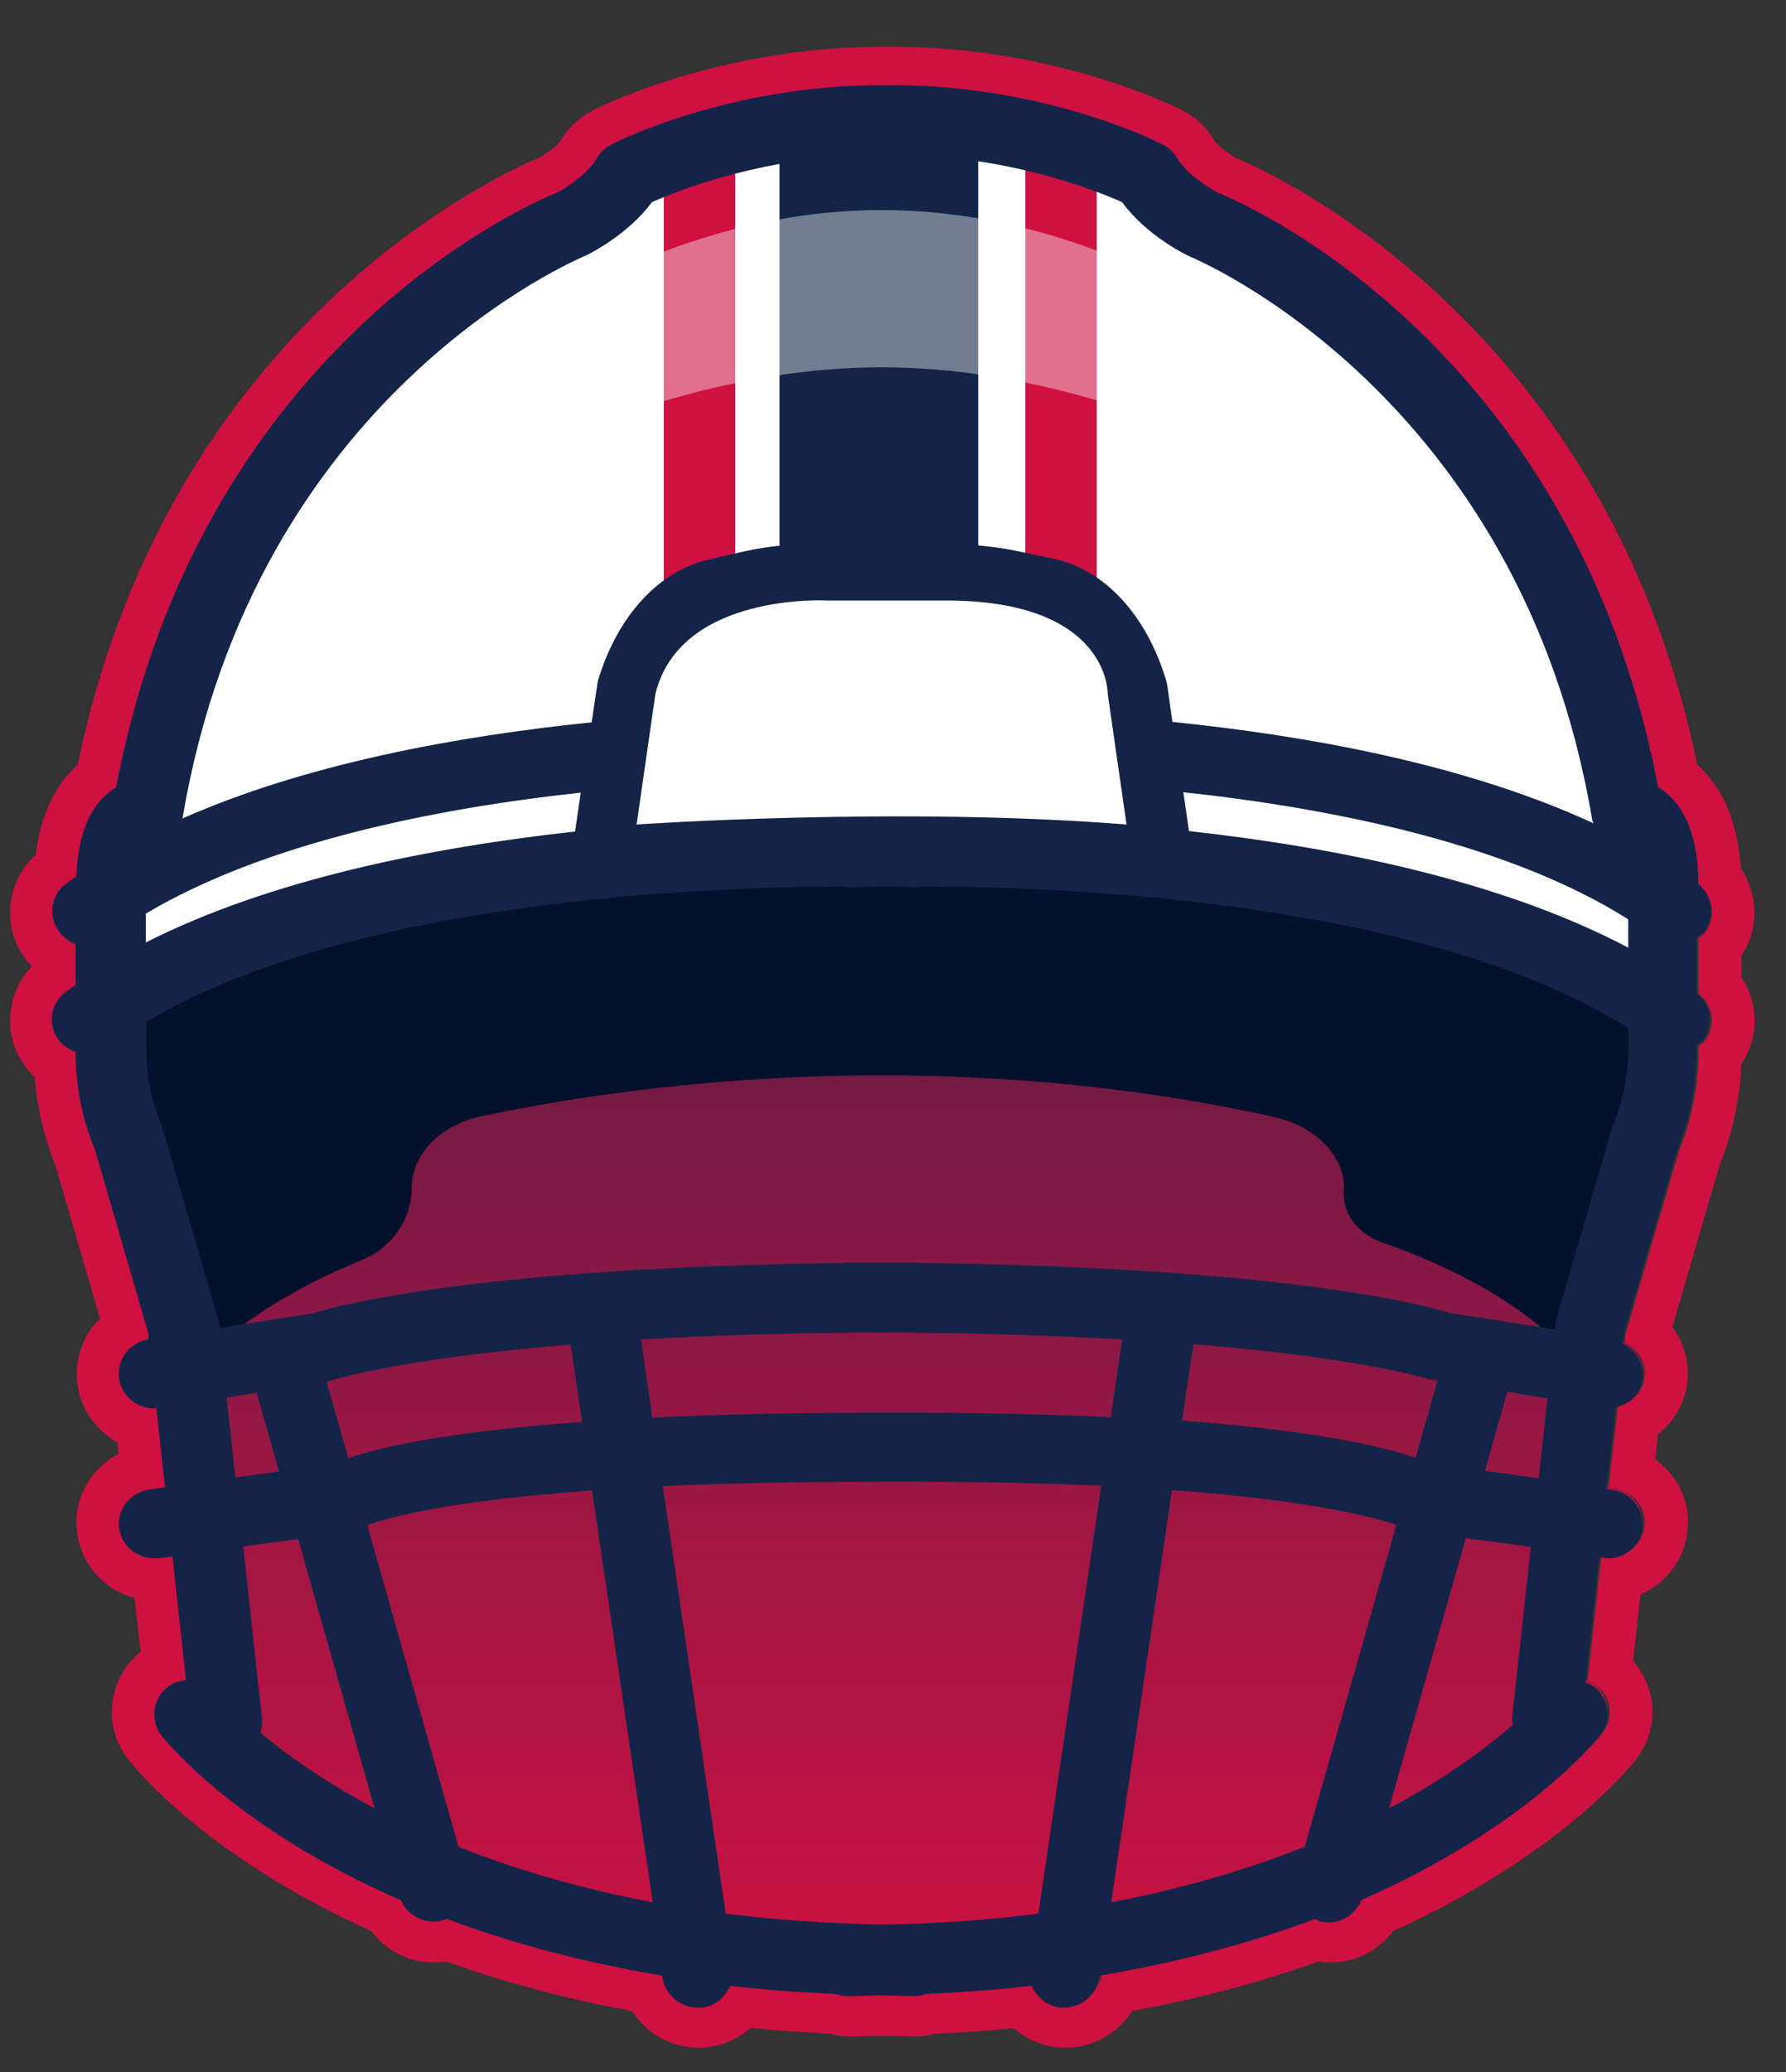 <svg width="25" height="29" viewBox="0 0 25 29" fill="none" xmlns="http://www.w3.org/2000/svg">
<rect x="0" y="0" width="25" height="29" fill="#333333" stroke="none"/>
<g clip-path="url(#clip0_2135_3013)">
<path d="M23.77 13.129C23.77 13.129 23.831 13.093 23.856 13.062C24.015 12.854 23.978 12.561 23.77 12.396C23.77 11.821 23.63 11.4 23.349 11.149C23.3 11.106 23.257 11.076 23.208 11.045C22.016 4.774 17.23 2.83 17.059 2.769C16.949 2.714 16.613 2.513 16.479 2.28C16.43 2.201 16.362 2.134 16.277 2.091C16.21 2.054 14.639 1.266 12.487 1.266H12.347C10.195 1.266 8.624 2.06 8.557 2.091C8.472 2.134 8.404 2.201 8.355 2.28C8.221 2.513 7.885 2.714 7.811 2.751C7.604 2.83 2.818 4.774 1.626 11.045C1.577 11.076 1.534 11.106 1.485 11.149C1.222 11.381 1.088 11.766 1.07 12.286C1.021 12.316 0.972 12.347 0.929 12.384C0.709 12.543 0.666 12.848 0.831 13.056C0.892 13.136 0.972 13.178 1.057 13.209V13.796C1.015 13.826 0.966 13.857 0.923 13.887C0.703 14.046 0.66 14.352 0.825 14.56C0.886 14.639 0.966 14.682 1.057 14.713C1.057 15.189 1.149 15.654 1.332 16.094L2.078 18.649V18.728C1.809 18.771 1.626 19.015 1.669 19.278C1.705 19.517 1.919 19.682 2.151 19.682C2.164 19.682 2.17 19.682 2.182 19.682L2.304 20.782L2.084 20.812C1.815 20.849 1.626 21.094 1.663 21.356C1.699 21.595 1.907 21.772 2.151 21.772C2.176 21.772 2.194 21.772 2.219 21.772L2.408 21.748L2.598 23.471C2.512 23.477 2.42 23.502 2.347 23.557C2.133 23.716 2.09 24.021 2.255 24.229C2.323 24.315 3.301 25.525 5.605 26.527C5.678 26.717 5.862 26.839 6.057 26.839C6.1 26.839 6.143 26.839 6.192 26.821C6.216 26.821 6.228 26.802 6.247 26.79C7.096 27.108 8.099 27.389 9.266 27.579V27.609C9.309 27.848 9.517 28.025 9.755 28.025C9.78 28.025 9.804 28.025 9.828 28.025C10.012 28 10.146 27.878 10.207 27.725C10.678 27.78 11.173 27.817 11.693 27.841C11.742 27.86 11.796 27.872 11.852 27.872C12.017 27.872 12.163 27.86 12.322 27.86C12.481 27.86 12.628 27.872 12.793 27.872C12.848 27.872 12.903 27.86 12.952 27.841C13.471 27.817 13.966 27.78 14.437 27.725C14.498 27.878 14.639 28 14.816 28.025C14.84 28.025 14.865 28.025 14.889 28.025C15.128 28.025 15.342 27.854 15.378 27.609V27.579C16.552 27.383 17.554 27.108 18.404 26.79C18.422 26.796 18.441 26.815 18.459 26.821C18.502 26.833 18.55 26.839 18.593 26.839C18.795 26.839 18.972 26.717 19.046 26.527C21.344 25.525 22.328 24.315 22.395 24.229C22.56 24.015 22.517 23.716 22.303 23.557C22.267 23.532 22.23 23.52 22.187 23.502L22.377 21.76H22.426C22.695 21.809 22.945 21.619 22.982 21.356C23.019 21.094 22.829 20.849 22.56 20.812L22.481 20.8L22.609 19.663C22.799 19.621 22.951 19.474 22.982 19.278C23.019 19.064 22.896 18.869 22.707 18.777L22.719 18.649L23.465 16.094C23.648 15.648 23.74 15.171 23.74 14.688V14.621C23.74 14.621 23.801 14.584 23.825 14.554C23.984 14.346 23.948 14.052 23.74 13.887V13.111L23.77 13.129Z" fill="url(#paint0_linear_2135_3013)"/>
<path d="M12.493 1.266C14.645 1.266 16.216 2.06 16.283 2.091C16.368 2.133 16.436 2.201 16.485 2.28C16.619 2.512 16.955 2.714 17.065 2.769C17.236 2.83 22.022 4.774 23.214 11.045C23.263 11.076 23.306 11.106 23.355 11.149C23.636 11.399 23.776 11.815 23.776 12.396C23.984 12.561 24.027 12.854 23.862 13.062C23.837 13.093 23.807 13.111 23.776 13.129V13.906C23.984 14.071 24.021 14.364 23.862 14.572C23.837 14.602 23.807 14.621 23.776 14.639V14.706C23.776 15.189 23.685 15.66 23.501 16.112L22.756 18.667L22.743 18.795C22.933 18.887 23.055 19.083 23.018 19.297C22.988 19.492 22.835 19.639 22.646 19.682L22.517 20.819L22.597 20.831C22.866 20.867 23.055 21.112 23.018 21.375C22.982 21.613 22.774 21.79 22.536 21.79C22.511 21.79 22.487 21.79 22.462 21.79H22.413L22.224 23.526C22.261 23.544 22.303 23.557 22.34 23.581C22.554 23.74 22.597 24.046 22.432 24.253C22.364 24.339 21.387 25.549 19.082 26.552C19.009 26.741 18.826 26.863 18.63 26.863C18.587 26.863 18.544 26.863 18.495 26.845C18.471 26.845 18.459 26.827 18.44 26.814C17.591 27.132 16.588 27.413 15.421 27.603V27.634C15.378 27.872 15.17 28.049 14.932 28.049C14.908 28.049 14.883 28.049 14.859 28.049C14.675 28.025 14.541 27.902 14.48 27.75C14.009 27.805 13.514 27.841 12.995 27.866C12.946 27.884 12.891 27.896 12.835 27.896C12.671 27.896 12.524 27.884 12.365 27.884C12.206 27.884 12.059 27.896 11.894 27.896C11.839 27.896 11.784 27.884 11.735 27.866C11.216 27.841 10.721 27.805 10.25 27.75C10.189 27.902 10.048 28.025 9.871 28.049C9.847 28.049 9.822 28.049 9.798 28.049C9.559 28.049 9.345 27.878 9.309 27.634V27.603C8.135 27.407 7.133 27.132 6.283 26.814C6.265 26.821 6.247 26.839 6.228 26.845C6.185 26.857 6.137 26.863 6.094 26.863C5.892 26.863 5.715 26.741 5.641 26.552C3.343 25.549 2.359 24.339 2.292 24.253C2.127 24.04 2.17 23.74 2.39 23.581C2.463 23.526 2.555 23.502 2.64 23.496L2.451 21.772L2.261 21.796C2.261 21.796 2.213 21.796 2.194 21.796C1.95 21.796 1.742 21.619 1.705 21.381C1.669 21.118 1.858 20.873 2.127 20.837L2.347 20.806L2.225 19.706C2.225 19.706 2.206 19.706 2.194 19.706C1.956 19.706 1.748 19.535 1.705 19.303C1.662 19.04 1.846 18.795 2.115 18.753L2.109 18.673L1.363 16.118C1.18 15.678 1.088 15.207 1.088 14.737C1.002 14.706 0.917 14.657 0.856 14.584C0.691 14.37 0.733 14.071 0.953 13.912C0.996 13.881 1.045 13.851 1.088 13.82V13.233C1.002 13.203 0.917 13.154 0.862 13.08C0.697 12.867 0.739 12.567 0.96 12.408C1.002 12.377 1.051 12.341 1.1 12.31C1.118 11.791 1.253 11.406 1.516 11.173C1.565 11.131 1.607 11.1 1.656 11.069C2.83 4.774 7.616 2.836 7.824 2.751C7.891 2.714 8.233 2.506 8.368 2.28C8.416 2.201 8.484 2.133 8.569 2.091C8.636 2.054 10.207 1.266 12.359 1.266H12.499M12.499 0.654H12.359C10.055 0.654 8.361 1.51 8.294 1.547C8.105 1.644 7.952 1.791 7.842 1.975C7.805 2.03 7.665 2.146 7.561 2.201C7.029 2.421 2.365 4.517 1.088 10.703C0.764 10.996 0.568 11.418 0.501 11.962C0.312 12.133 0.189 12.365 0.153 12.622C0.11 12.915 0.189 13.203 0.367 13.435C0.391 13.466 0.416 13.496 0.446 13.527C0.287 13.692 0.183 13.899 0.153 14.132C0.11 14.425 0.189 14.712 0.367 14.945C0.403 14.993 0.44 15.036 0.483 15.073C0.519 15.501 0.617 15.91 0.776 16.314L1.4 18.453C1.357 18.496 1.32 18.539 1.283 18.587C1.112 18.826 1.045 19.113 1.088 19.4C1.143 19.743 1.357 20.03 1.644 20.189L1.662 20.348C1.516 20.421 1.393 20.531 1.29 20.66C1.112 20.892 1.039 21.179 1.082 21.466C1.143 21.906 1.467 22.255 1.882 22.365L1.968 23.117C1.754 23.294 1.614 23.538 1.577 23.813C1.534 24.107 1.614 24.394 1.797 24.626C1.907 24.767 2.897 25.989 5.201 27.029C5.403 27.303 5.727 27.468 6.082 27.468C6.137 27.468 6.198 27.468 6.253 27.456C7.053 27.744 7.927 27.976 8.85 28.147C9.046 28.459 9.394 28.66 9.779 28.66C9.828 28.66 9.883 28.66 9.932 28.648C10.152 28.618 10.348 28.526 10.507 28.385C10.843 28.416 11.21 28.44 11.613 28.465C11.687 28.483 11.772 28.502 11.876 28.502C11.98 28.502 12.078 28.502 12.181 28.495C12.243 28.495 12.298 28.495 12.359 28.495C12.396 28.495 12.457 28.495 12.512 28.495C12.609 28.495 12.713 28.502 12.817 28.502C12.921 28.502 13.007 28.483 13.08 28.465C13.483 28.447 13.85 28.422 14.186 28.385C14.345 28.526 14.541 28.618 14.755 28.648C14.81 28.654 14.859 28.66 14.914 28.66C15.299 28.66 15.647 28.459 15.849 28.147C16.772 27.976 17.646 27.744 18.447 27.456C18.502 27.462 18.563 27.468 18.618 27.468C18.972 27.468 19.296 27.303 19.498 27.029C21.802 25.983 22.792 24.761 22.902 24.626C23.08 24.394 23.159 24.107 23.122 23.82C23.092 23.606 23 23.404 22.86 23.245L22.963 22.316C23.306 22.169 23.562 21.851 23.617 21.466C23.66 21.179 23.587 20.892 23.41 20.66C23.342 20.568 23.263 20.494 23.171 20.427L23.208 20.073C23.422 19.908 23.569 19.669 23.611 19.394C23.66 19.095 23.581 18.808 23.41 18.575L24.07 16.308C24.253 15.855 24.357 15.379 24.375 14.89C24.626 14.523 24.62 14.04 24.375 13.679V13.38C24.626 13.007 24.614 12.518 24.369 12.158C24.326 11.522 24.125 11.033 23.758 10.703C22.481 4.523 17.793 2.415 17.316 2.219C17.212 2.164 17.047 2.036 17.004 1.975C16.9 1.791 16.741 1.644 16.558 1.547C16.485 1.51 14.791 0.654 12.493 0.654L12.499 0.654Z" fill="#CE1141"/>
<path d="M18.813 16.59C18.788 16.137 18.379 15.752 17.823 15.63C12.957 14.56 8.606 15.226 6.735 15.624C6.161 15.746 5.763 16.155 5.763 16.626C5.763 17.066 5.488 17.463 5.067 17.635C2.866 18.533 2.396 19.627 2.396 19.627L1.32 14.548C9.975 8.289 23.684 14.493 23.684 14.493L22.376 19.591C22.376 19.591 21.979 18.325 19.4 17.409C19.4 17.409 18.74 17.231 18.813 16.596V16.59Z" fill="#03112D"/>
<path d="M22.982 13.857C22.982 6.51 16.692 3.228 16.692 3.228L15.671 2.36C14.595 2.03 13.006 1.529 12.34 1.682C11.674 1.535 10.085 2.036 9.009 2.36L6.228 3.741C6.228 3.741 1.888 9.077 1.827 13.649C1.827 13.649 4.779 11.926 12.126 11.858C19.479 11.932 22.982 13.857 22.982 13.857Z" fill="white"/>
<path d="M6.069 26.895C5.855 26.895 5.654 26.754 5.592 26.54L3.484 19.108C3.41 18.851 3.563 18.582 3.826 18.509C4.089 18.435 4.358 18.588 4.431 18.845L6.54 26.277C6.613 26.534 6.46 26.803 6.198 26.876C6.155 26.889 6.106 26.895 6.063 26.895H6.069Z" fill="#132448"/>
<path d="M9.791 2.112V9.102H14.852V2.112" stroke="#CE1141"/>
<path d="M13.693 1.676H10.912V9.102H13.693V1.676Z" fill="#132448"/>
<path d="M8.41 12.102L8.765 9.639C8.991 8.875 9.474 8.331 10.036 8.215C10.604 8.099 10.763 7.995 12.096 7.995H12.53C13.856 7.995 14.082 8.099 14.651 8.215C15.213 8.331 15.696 8.875 15.922 9.639L16.277 12.102" fill="#E4683A"/>
<path d="M23.77 13.105C23.77 13.105 23.831 13.068 23.856 13.038C24.015 12.83 23.978 12.537 23.77 12.372C23.77 11.791 23.63 11.369 23.348 11.119C23.299 11.076 23.257 11.045 23.208 11.015C22.016 4.719 17.23 2.769 17.059 2.702C16.949 2.647 16.613 2.445 16.478 2.213C16.429 2.134 16.362 2.066 16.276 2.024C16.209 1.987 14.639 1.192 12.487 1.192H12.346C10.195 1.192 8.624 1.987 8.557 2.024C8.471 2.066 8.404 2.134 8.355 2.213C8.221 2.445 7.885 2.653 7.811 2.69C7.603 2.769 2.817 4.719 1.626 11.021C1.577 11.051 1.534 11.082 1.485 11.125C1.222 11.357 1.088 11.748 1.069 12.268C1.02 12.298 0.972 12.329 0.929 12.366C0.709 12.524 0.666 12.83 0.831 13.044C0.892 13.123 0.972 13.166 1.057 13.197V13.79C1.014 13.82 0.965 13.851 0.923 13.881C0.703 14.04 0.66 14.346 0.825 14.56C0.886 14.639 0.965 14.682 1.057 14.713C1.057 15.189 1.149 15.66 1.332 16.1L2.078 18.667V18.747C1.809 18.789 1.626 19.034 1.668 19.303C1.705 19.541 1.919 19.712 2.157 19.712C2.17 19.712 2.176 19.712 2.188 19.712L2.31 20.819L2.09 20.849C1.821 20.886 1.632 21.13 1.668 21.393C1.705 21.638 1.913 21.809 2.157 21.809C2.182 21.809 2.2 21.809 2.225 21.809L2.414 21.784L2.604 23.52C2.518 23.526 2.426 23.551 2.353 23.606C2.139 23.765 2.096 24.07 2.255 24.284C2.353 24.407 4.291 26.821 9.272 27.652V27.683C9.315 27.921 9.523 28.098 9.761 28.098C9.785 28.098 9.81 28.098 9.834 28.098C10.018 28.074 10.152 27.952 10.213 27.793C10.684 27.848 11.179 27.884 11.698 27.909C11.747 27.927 11.802 27.939 11.857 27.939C12.023 27.939 12.169 27.927 12.328 27.927C12.487 27.927 12.634 27.939 12.799 27.939C12.854 27.939 12.909 27.927 12.958 27.909C13.477 27.884 13.972 27.848 14.443 27.793C14.504 27.945 14.645 28.068 14.822 28.098C14.846 28.098 14.871 28.098 14.895 28.098C15.134 28.098 15.348 27.927 15.384 27.683V27.652C16.558 27.456 17.56 27.175 18.41 26.858C18.428 26.864 18.446 26.882 18.465 26.888C18.508 26.9 18.556 26.906 18.599 26.906C18.801 26.906 18.978 26.784 19.052 26.595C21.35 25.586 22.334 24.37 22.401 24.284C22.566 24.07 22.523 23.771 22.309 23.606C22.273 23.581 22.236 23.569 22.193 23.551L22.383 21.803H22.431C22.701 21.852 22.951 21.662 22.988 21.399C23.024 21.137 22.835 20.892 22.566 20.855L22.486 20.843L22.615 19.7C22.804 19.657 22.957 19.511 22.988 19.315C23.024 19.101 22.902 18.899 22.713 18.808L22.725 18.679L23.471 16.112C23.654 15.66 23.746 15.189 23.746 14.7V14.633C23.746 14.633 23.807 14.596 23.831 14.566C23.99 14.358 23.953 14.065 23.746 13.9V13.123L23.77 13.105ZM8.215 3.57C8.276 3.539 8.795 3.277 9.125 2.83C9.492 2.665 10.751 2.164 12.346 2.164H12.487C14.082 2.164 15.341 2.665 15.708 2.83C16.032 3.277 16.558 3.546 16.649 3.588C16.698 3.607 21.276 5.495 22.285 11.461C22.285 11.479 22.297 11.498 22.303 11.522C20.531 10.703 18.336 10.3 16.411 10.104L16.338 9.584L16.325 9.529C16.05 8.606 15.457 7.965 14.736 7.818L14.498 7.769C14.07 7.671 13.697 7.592 12.53 7.592H12.096C10.959 7.592 10.629 7.665 10.219 7.763C10.14 7.781 10.054 7.8 9.957 7.824C9.235 7.971 8.642 8.613 8.367 9.536L8.282 10.11C6.418 10.3 4.297 10.685 2.555 11.455C3.557 5.489 8.129 3.607 8.215 3.57ZM2.041 12.787C3.698 11.803 6.045 11.32 8.129 11.094L8.05 11.638C6.057 11.858 3.802 12.298 2.041 13.191V12.787ZM3.172 19.56L4.572 19.34L4.663 19.315C4.663 19.315 5.574 19.016 7.988 18.82L8.147 19.902C5.861 20.067 4.981 20.348 4.676 20.489L3.294 20.678L3.172 19.56ZM3.643 24.254C3.667 24.193 3.673 24.119 3.667 24.052L3.404 21.644L4.896 21.442L5 21.418L5.079 21.375C5.116 21.357 5.751 21.045 8.288 20.861L9.137 26.625C6.198 26.069 4.462 24.938 3.643 24.248V24.254ZM8.972 18.747C9.908 18.692 11.032 18.655 12.34 18.649C13.654 18.655 14.779 18.692 15.708 18.747L15.549 19.835C14.767 19.798 13.868 19.773 12.811 19.773H12.267C11.032 19.773 10.005 19.798 9.131 19.841L8.972 18.747ZM14.535 26.784C13.862 26.87 13.129 26.925 12.346 26.937C11.564 26.919 10.831 26.87 10.158 26.784L9.278 20.8C10.109 20.764 11.1 20.739 12.273 20.739H12.817C13.813 20.739 14.675 20.764 15.415 20.794L14.535 26.784ZM18.263 25.849C17.505 26.148 16.607 26.424 15.555 26.625L16.405 20.855C18.459 21.008 19.314 21.259 19.547 21.344L18.263 25.849ZM16.546 19.89L16.704 18.814C19.119 19.009 20.011 19.309 20.023 19.309L20.121 19.321L19.816 20.403C19.388 20.256 18.446 20.024 16.552 19.884L16.546 19.89ZM21.178 24.138C20.824 24.449 20.262 24.877 19.443 25.311L20.518 21.528L21.429 21.65L21.166 24.04C21.166 24.07 21.166 24.101 21.172 24.138H21.178ZM21.539 20.69L20.787 20.586L21.099 19.48L21.661 19.572L21.539 20.69ZM22.792 14.682C22.792 15.049 22.719 15.409 22.578 15.752C22.572 15.77 22.566 15.782 22.56 15.8L21.796 18.429C21.796 18.429 21.784 18.484 21.777 18.508L21.765 18.606L20.311 18.38C19.974 18.276 18.025 17.738 12.848 17.677C12.835 17.677 12.829 17.671 12.817 17.671C12.652 17.671 12.505 17.671 12.346 17.671C12.188 17.671 12.041 17.671 11.876 17.671C11.864 17.671 11.857 17.671 11.845 17.677C6.674 17.738 4.718 18.276 4.382 18.38L3.068 18.588V18.514C3.068 18.514 3.05 18.459 3.044 18.435L2.28 15.807C2.28 15.807 2.267 15.776 2.261 15.758C2.121 15.415 2.047 15.055 2.047 14.688V14.303C4.865 12.622 9.718 12.414 11.802 12.408C11.833 12.408 11.864 12.427 11.9 12.421C11.912 12.421 12.071 12.414 12.34 12.408C12.621 12.408 12.787 12.421 12.799 12.421C12.835 12.421 12.866 12.408 12.903 12.408C15.024 12.408 19.999 12.628 22.792 14.389V14.688V14.682ZM22.792 13.264C21.014 12.323 18.691 11.858 16.643 11.632L16.564 11.088C18.709 11.32 21.136 11.822 22.792 12.867V13.264Z" fill="#132448"/>
<path opacity="0.4" d="M19.669 7.005C19.669 7.897 16.387 5.141 12.34 5.141C8.294 5.141 5.012 7.897 5.012 7.005C5.012 6.113 8.294 2.94 12.34 2.94C16.387 2.94 19.669 6.113 19.669 7.005Z" fill="white"/>
<path d="M8.911 11.54C8.911 11.54 12.579 11.284 15.769 11.54L15.506 9.713C15.506 9.713 15.537 8.405 13.245 8.405C10.831 8.405 11.576 8.405 11.576 8.405C11.576 8.405 9.523 8.288 9.174 9.713L8.911 11.54Z" fill="white"/>
</g>
<defs>
<linearGradient id="paint0_linear_2135_3013" x1="12.34" y1="1.266" x2="12.34" y2="28.025" gradientUnits="userSpaceOnUse">
<stop stop-color="#132448"/>
<stop offset="1" stop-color="#CE1141"/>
</linearGradient>
<clipPath id="clip0_2135_3013">
<rect width="24.43" height="28" fill="white" transform="translate(0.134 0.654)"/>
</clipPath>
</defs>
</svg>
